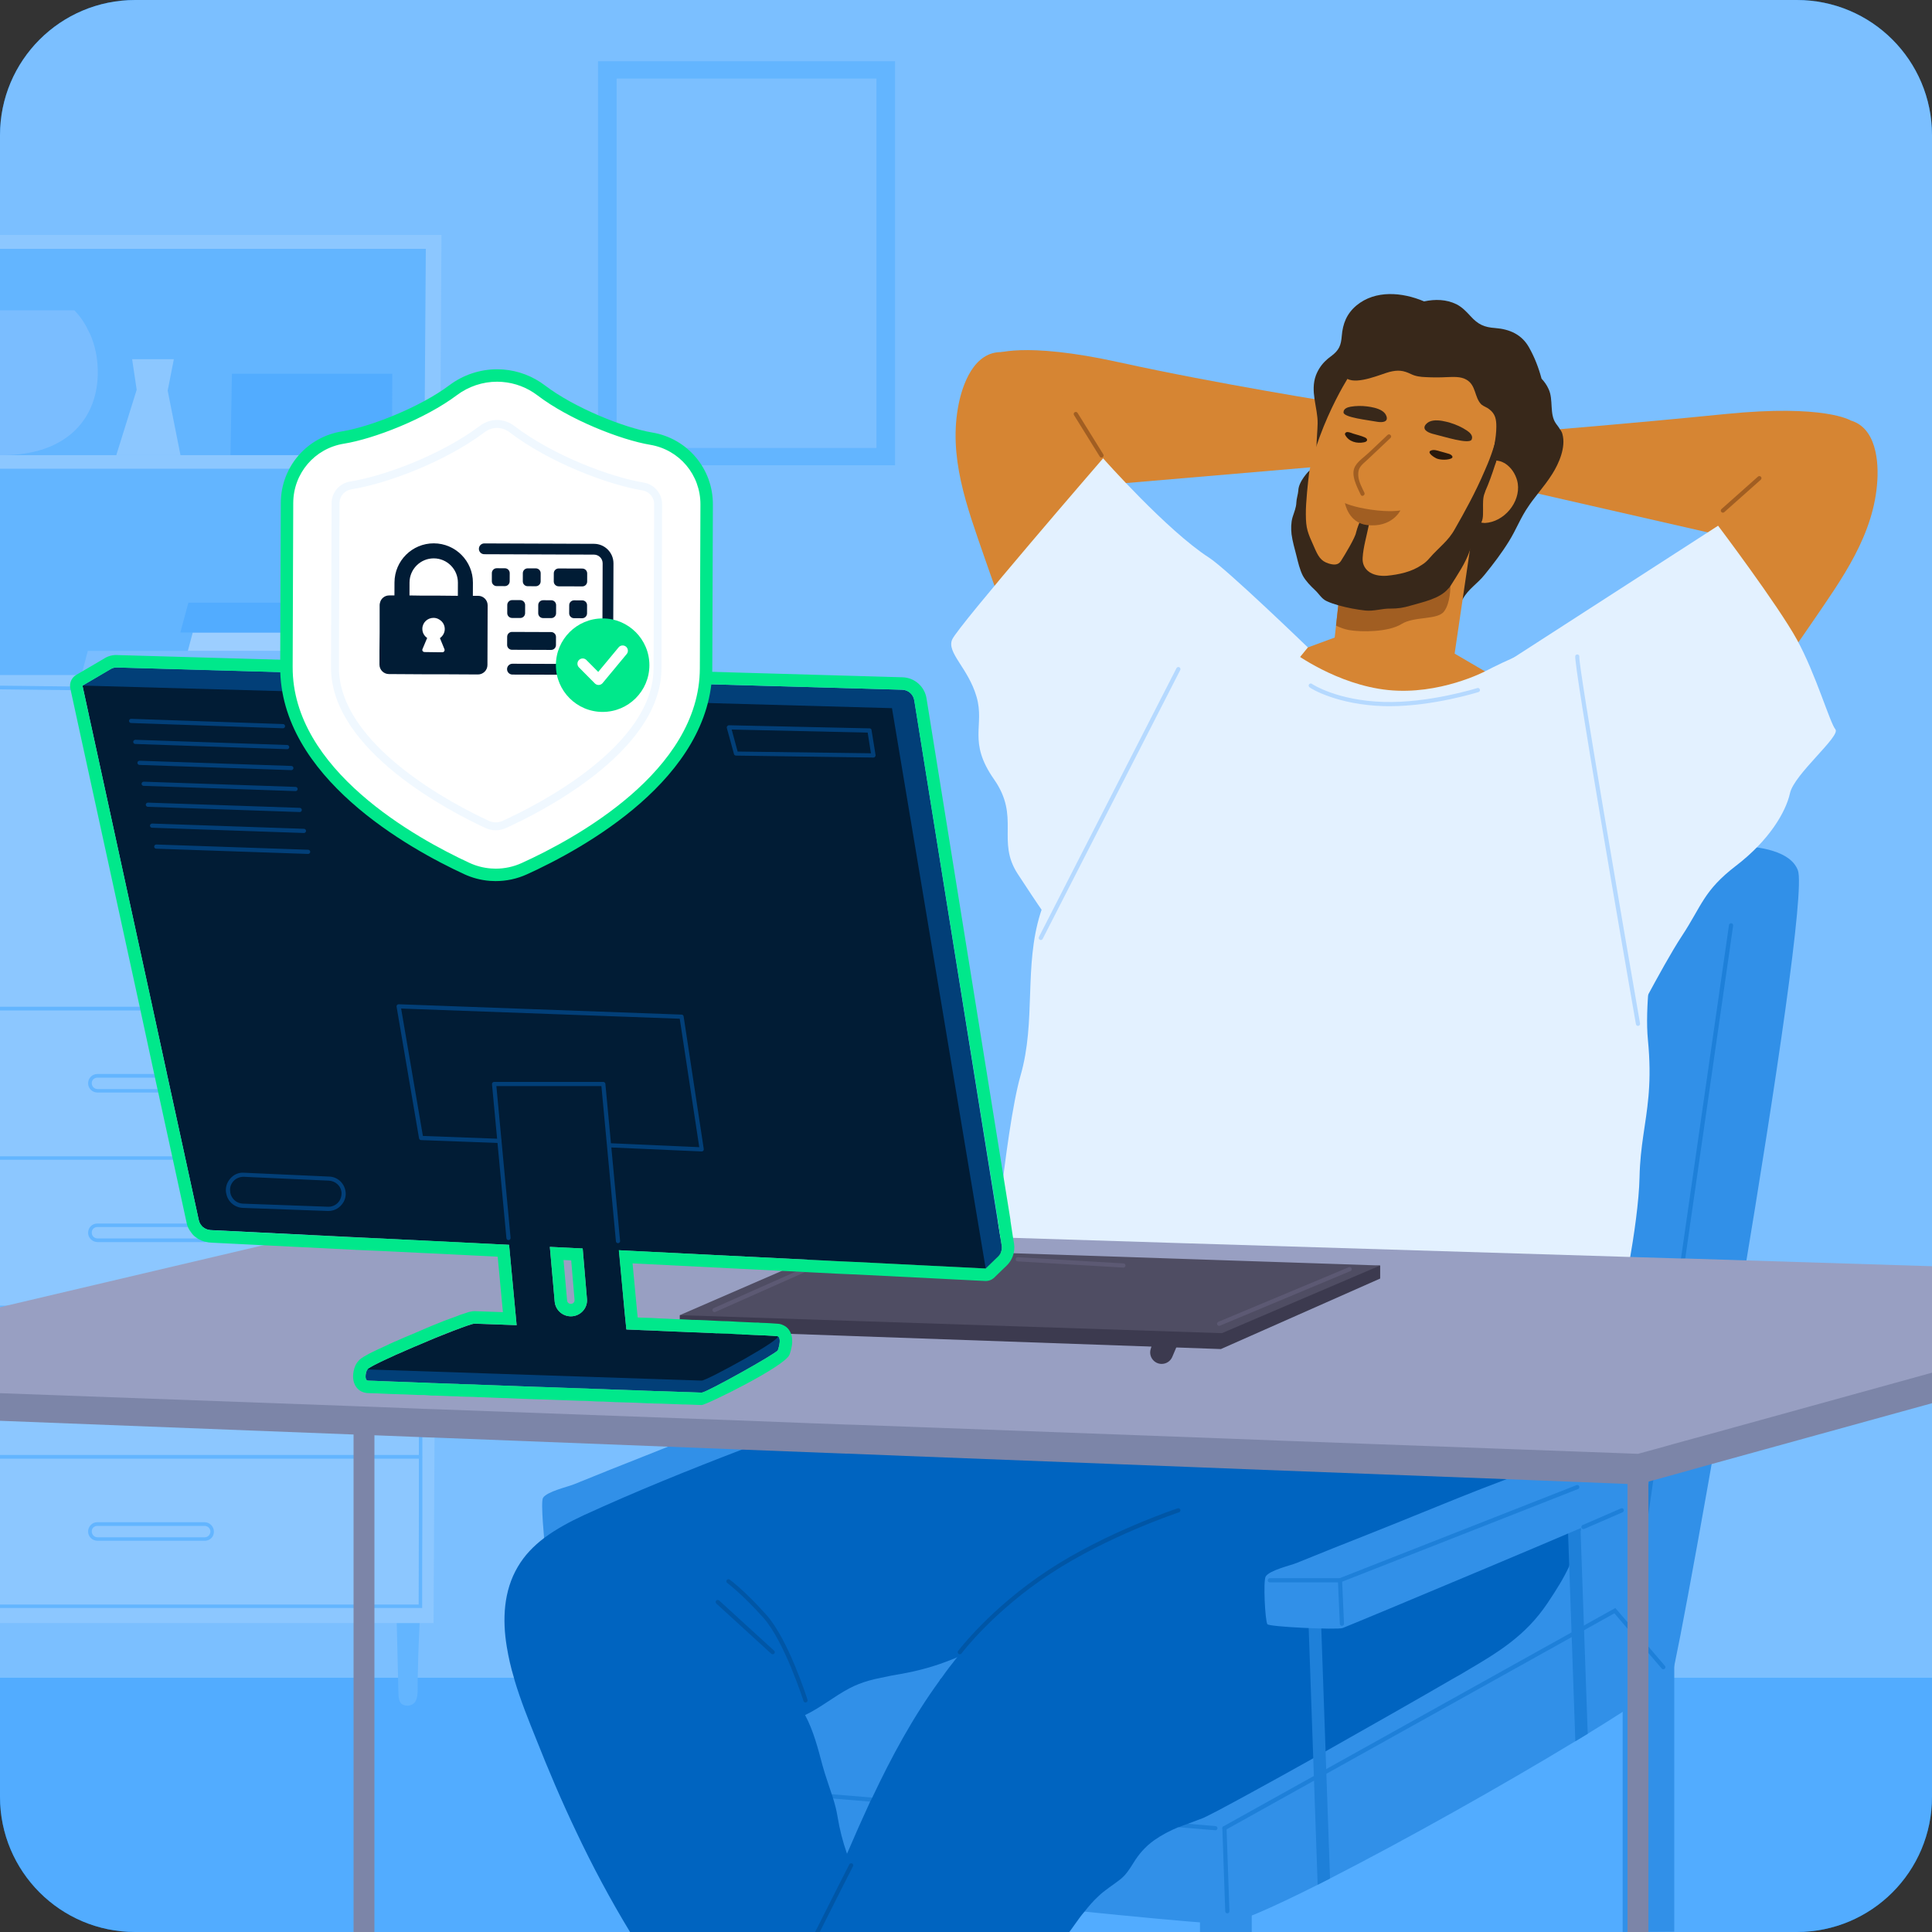 <svg width="96" height="96" viewBox="0 0 96 96" fill="none" xmlns="http://www.w3.org/2000/svg">
<rect x="0" y="0" width="96" height="96" fill="#333333" stroke="none"/>
<g clip-path="url(#clip0_44_572)">
<path d="M96 6.72V89.28C96 92.995 92.996 96 89.28 96H6.72C3.005 96 0 92.995 0 89.28V6.72C0 3.005 3.005 0 6.72 0H89.28C92.996 0 96 3.005 96 6.72Z" fill="#0064C0"/>
<path d="M96 6.72V83.51H0V65.05V64.954V6.72C0 3.005 3.005 0 6.72 0H89.28C92.996 0 96 3.005 96 6.72Z" fill="#7BBFFF"/>
<path d="M96 83.366V89.28C96 92.995 92.996 96 89.28 96H6.72C3.005 96 0 92.995 0 89.28V83.366H96Z" fill="#52ACFF"/>
<path d="M19.576 74.873C19.576 74.873 19.797 84.094 19.797 84.127C19.799 84.327 19.822 84.626 20.027 84.71C20.193 84.777 20.438 84.781 20.592 84.61C20.805 84.373 20.744 83.889 20.751 83.589C20.762 83.165 20.772 82.741 20.782 82.316C20.813 81.079 21.11 75.484 21.11 75.484L19.576 74.873Z" fill="#63B5FF"/>
<path d="M21.936 11.674L21.888 20.179L21.879 22.589L21.85 27.014L21.84 27.782V27.792L21.831 29.597V30.787L21.821 32.41L21.812 33.504V33.619L21.802 34.56L21.773 39.658L21.764 42.086L21.744 45.456L21.716 49.968V50.179L21.677 56.467V56.678L21.658 60.624L21.648 61.67V61.68L21.62 66.48V67.738L21.61 68.16V68.726L21.6 70.022L21.591 71.434L21.543 80.65H0V65.05V64.954V11.674H21.936Z" fill="#8CC7FF"/>
<path d="M20.842 55.44V56.582C20.832 56.592 20.842 56.592 20.842 56.592L20.832 57.485C20.842 57.485 20.842 57.495 20.832 57.495V61.642L20.823 64.906V68.131C20.88 68.131 20.938 68.131 20.996 68.141V66.749L21.005 61.651V60.605L21.015 56.65V56.448L20.842 55.44ZM16.781 34.243L14.631 34.215L6.538 34.138H6.519L4.176 34.118H4.109L0 34.07V34.253L4.148 34.301H4.455L14.669 34.406L16.839 34.426H16.964L20.871 34.464V34.531L20.861 39.072V41.578L20.852 44.88V50.208L20.842 55.421V56.582C20.832 56.592 20.842 56.592 20.842 56.592L20.832 57.485C20.842 57.485 20.842 57.495 20.832 57.495V61.642L20.823 64.906V69.994L20.813 71.405V75.37L20.804 79.728H0V79.901H20.977V77.962L20.986 75.437V71.414L20.996 70.003V66.749L21.005 61.651V60.605L21.015 56.65V56.448L21.024 50.198V49.949L21.034 44.995L21.044 41.683V39.197L21.053 34.541V34.282L16.781 34.243ZM20.842 55.44V56.582C20.832 56.592 20.842 56.592 20.842 56.592L20.832 57.485C20.842 57.485 20.842 57.495 20.832 57.495V61.642L20.823 64.906V68.131C20.88 68.131 20.938 68.131 20.996 68.141V66.749L21.005 61.651V60.605L21.015 56.65V56.448L20.842 55.44Z" fill="#63B5FF"/>
<path d="M21.092 50.122C21.092 50.131 21.092 50.141 21.072 50.15C21.082 50.179 21.053 50.198 21.024 50.198C21.024 50.198 21.015 50.208 21.005 50.208H0V50.026H21.005C21.015 50.026 21.024 50.035 21.024 50.035C21.063 50.035 21.092 50.074 21.092 50.122Z" fill="#63B5FF"/>
<path d="M20.977 72.394C20.977 72.442 20.938 72.48 20.89 72.48H0V72.298H20.89C20.938 72.298 20.977 72.336 20.977 72.394Z" fill="#63B5FF"/>
<path d="M20.861 64.963C20.861 64.992 20.842 65.021 20.823 65.031C20.813 65.04 20.794 65.05 20.775 65.05L0 64.954V64.877H20.775C20.794 64.877 20.813 64.886 20.823 64.906C20.842 64.906 20.861 64.934 20.861 64.963Z" fill="#63B5FF"/>
<path d="M20.861 57.542C20.861 57.562 20.852 57.581 20.832 57.59C20.842 57.59 20.842 57.6 20.832 57.6C20.823 57.619 20.804 57.629 20.775 57.629H0V57.456H20.775C20.804 57.456 20.823 57.466 20.832 57.485C20.842 57.485 20.842 57.495 20.832 57.495C20.852 57.504 20.861 57.523 20.861 57.542Z" fill="#63B5FF"/>
<path d="M10.167 35.261H4.829C4.637 35.261 4.484 35.376 4.416 35.539C4.388 35.597 4.378 35.654 4.378 35.722C4.378 35.856 4.436 35.971 4.532 36.067C4.618 36.135 4.724 36.182 4.848 36.182H10.177C10.292 36.182 10.397 36.144 10.474 36.058C10.541 36.019 10.58 35.943 10.599 35.866C10.628 35.818 10.628 35.77 10.628 35.722C10.628 35.462 10.416 35.261 10.167 35.261ZM10.177 36H4.848C4.685 36 4.56 35.875 4.56 35.722C4.551 35.559 4.676 35.434 4.839 35.434H10.167C10.32 35.434 10.455 35.559 10.455 35.722C10.455 35.77 10.445 35.818 10.416 35.856C10.368 35.943 10.282 36 10.177 36Z" fill="#63B5FF"/>
<path d="M10.167 53.367H4.829C4.58 53.367 4.378 53.578 4.378 53.827C4.378 54.087 4.589 54.288 4.848 54.288H10.177C10.436 54.288 10.637 54.087 10.628 53.827C10.628 53.578 10.416 53.367 10.167 53.367ZM10.177 54.115H4.848C4.685 54.115 4.56 53.981 4.56 53.827C4.551 53.674 4.676 53.549 4.839 53.549H10.167C10.32 53.549 10.455 53.674 10.455 53.827C10.455 53.981 10.33 54.115 10.177 54.115Z" fill="#63B5FF"/>
<path d="M10.608 61.133C10.56 60.941 10.378 60.797 10.167 60.797H4.829C4.58 60.797 4.378 60.998 4.378 61.258C4.378 61.507 4.589 61.718 4.848 61.718H10.177C10.436 61.718 10.637 61.507 10.628 61.258C10.628 61.21 10.618 61.171 10.608 61.133ZM10.177 61.536H4.848C4.685 61.536 4.56 61.411 4.56 61.258C4.551 61.094 4.676 60.97 4.839 60.97H10.167C10.273 60.97 10.359 61.027 10.416 61.114C10.436 61.152 10.455 61.2 10.455 61.258C10.455 61.411 10.33 61.536 10.177 61.536Z" fill="#63B5FF"/>
<path d="M10.167 68.218H4.829C4.58 68.218 4.378 68.419 4.378 68.678C4.378 68.928 4.589 69.139 4.848 69.139H10.177C10.436 69.139 10.637 68.928 10.628 68.678C10.628 68.419 10.416 68.218 10.167 68.218ZM10.177 68.957H4.848C4.685 68.957 4.56 68.832 4.56 68.678C4.551 68.525 4.676 68.39 4.839 68.39H10.167C10.32 68.39 10.455 68.525 10.455 68.678C10.455 68.832 10.33 68.957 10.177 68.957Z" fill="#63B5FF"/>
<path d="M10.167 75.638H4.829C4.58 75.638 4.378 75.85 4.378 76.099C4.378 76.358 4.589 76.56 4.848 76.56H10.177C10.436 76.56 10.637 76.358 10.628 76.099C10.628 75.85 10.416 75.638 10.167 75.638ZM10.177 76.387H4.848C4.685 76.387 4.56 76.253 4.56 76.099C4.551 75.946 4.676 75.821 4.839 75.821H10.167C10.32 75.821 10.455 75.946 10.455 76.099C10.455 76.253 10.33 76.387 10.177 76.387Z" fill="#63B5FF"/>
<path d="M21.159 12.365L21.101 20.621L21.082 22.618H0V12.365H21.159Z" fill="#63B5FF"/>
<path d="M21.034 23.29L21.005 27.072L20.996 27.878L20.986 29.597L20.957 33.504V33.542H0V23.29H21.034Z" fill="#63B5FF"/>
<path d="M4.858 18.394C4.906 20.726 3.389 22.618 0.116 22.618H0V15.418H3.696C3.994 15.725 4.234 16.09 4.416 16.483C4.455 16.541 4.474 16.598 4.503 16.656C4.724 17.184 4.848 17.779 4.858 18.394Z" fill="#7ABDFF"/>
<path d="M6.565 17.849L6.792 19.366L5.779 22.614H8.967L8.332 19.41L8.639 17.849H6.565Z" fill="#8CC7FF"/>
<path d="M4.048 33.539H18.383L18.698 32.343H4.363L4.048 33.539Z" fill="#7ABDFF"/>
<path d="M9.334 32.343H19.232L19.476 31.428H9.578L9.334 32.343Z" fill="#9CCEFF"/>
<path d="M8.961 31.428H18.859L19.259 29.946H9.361L8.961 31.428Z" fill="#52ACFF"/>
<path d="M11.453 22.614L11.524 18.57H19.491L19.48 22.614H11.453Z" fill="#52ACFF"/>
<path d="M44.476 3.043H29.716V23.119H44.476V3.043Z" fill="#63B5FF"/>
<path d="M43.551 3.903H30.64V22.258H43.551V3.903Z" fill="#7BBFFF"/>
<path d="M29.888 90.321C29.721 90.321 29.582 90.189 29.576 90.02L29.081 75.882C29.075 75.709 29.21 75.565 29.382 75.559C29.557 75.549 29.699 75.687 29.705 75.86L30.2 89.998C30.206 90.17 30.072 90.315 29.899 90.321C29.895 90.321 29.892 90.321 29.888 90.321Z" fill="#4A4747"/>
<path d="M42.687 83.063C42.52 83.063 42.381 82.93 42.375 82.761L41.947 70.536C41.941 70.364 42.076 70.219 42.248 70.213C42.425 70.208 42.565 70.342 42.571 70.514L42.999 82.74C43.005 82.912 42.87 83.056 42.698 83.062C42.694 83.063 42.691 83.063 42.687 83.063Z" fill="#4A4747"/>
<path d="M41.697 68.673C41.511 68.707 41.321 68.754 41.126 68.819C38.071 69.838 35.083 71.142 32.088 72.326C30.897 72.797 29.706 73.268 28.52 73.754C28.204 73.883 27.177 74.112 26.983 74.427C26.851 74.641 27.059 76.587 27.066 76.796C27.074 77.006 30.302 77.059 30.907 76.871C31.512 76.683 45.011 71.073 45.282 70.855C45.553 70.636 45.44 69.169 45.361 68.893C45.279 68.611 43.856 68.651 43.638 68.641C42.946 68.608 42.34 68.558 41.697 68.673Z" fill="#3190E8"/>
<path d="M62.199 74.131H59.626V96H62.199V74.131Z" fill="#3190E8"/>
<path d="M83.193 65.697V95.983L80.629 96V65.697H83.193Z" fill="#3190E8"/>
<path d="M83.081 83.224C82.962 83.545 81.284 84.683 78.893 86.149C78.693 86.27 78.489 86.395 78.278 86.522C74.7 88.691 69.81 91.441 66.088 93.341C65.88 93.449 65.674 93.553 65.474 93.653C63.159 94.819 61.39 95.594 60.836 95.594C58.725 95.594 33.433 92.887 32.704 92.367C31.976 91.847 34.682 80.085 34.994 80.085C35.306 80.085 83.435 42.198 83.435 42.198C83.435 42.198 88.612 41.366 89.334 43.239C90.055 45.113 83.497 82.098 83.081 83.224Z" fill="#3190E8"/>
<path d="M60.391 90.944C60.388 90.944 60.385 90.944 60.382 90.944L38.004 89.088C37.947 89.083 37.904 89.033 37.909 88.976C37.913 88.918 37.963 88.875 38.021 88.88L60.399 90.737C60.456 90.741 60.499 90.792 60.494 90.849C60.49 90.903 60.444 90.944 60.391 90.944Z" fill="#1E80D9"/>
<path d="M81.278 78.996C81.273 78.996 81.268 78.996 81.263 78.995C81.206 78.987 81.167 78.934 81.175 78.877L85.913 45.963C85.922 45.907 85.973 45.869 86.031 45.875C86.088 45.883 86.128 45.936 86.119 45.993L81.381 78.907C81.373 78.959 81.329 78.996 81.278 78.996Z" fill="#1E80D9"/>
<path d="M60.842 90.945C60.805 90.945 60.77 90.925 60.751 90.891C60.723 90.841 60.741 90.777 60.791 90.75L80.265 79.901L82.729 82.775C82.766 82.819 82.761 82.885 82.717 82.922C82.674 82.96 82.608 82.955 82.571 82.911L80.218 80.165L60.892 90.931C60.876 90.94 60.859 90.945 60.842 90.945Z" fill="#1E80D9"/>
<path d="M63.754 69.456C63.6 69.034 63.332 68.65 62.957 68.333C62.842 68.237 62.717 68.141 62.592 68.064C62.295 67.853 61.968 67.699 61.632 67.565C61.431 67.488 61.22 67.421 61.018 67.363L60.912 67.353C60.356 67.19 59.789 67.094 59.232 67.018C57.456 66.787 55.68 66.835 53.914 67.142H53.837C53.789 67.142 53.741 67.152 53.693 67.162C52.685 67.344 51.744 67.67 50.765 67.949C50.717 67.968 50.669 67.978 50.621 67.978H50.612C50.285 68.035 49.959 67.949 49.632 67.843C49.719 67.814 49.796 67.786 49.882 67.757C50.007 67.718 49.949 67.526 49.824 67.565C49.652 67.613 49.479 67.67 49.297 67.728C49.277 67.718 49.248 67.709 49.229 67.699C48.682 67.536 48.144 67.363 47.597 67.2C47.472 67.162 47.415 67.353 47.549 67.401C48.02 67.546 48.48 67.69 48.951 67.834C47.76 68.208 46.56 68.582 45.38 68.986C43.7 69.533 42.029 70.109 40.378 70.723C39.975 70.858 39.581 71.011 39.178 71.155C38.41 71.443 37.632 71.731 36.864 72.029C34.215 73.046 31.575 74.112 29.002 75.293C28.32 75.61 27.639 75.974 27.034 76.425C26.516 76.819 26.064 77.28 25.728 77.856C25.018 79.056 24.96 80.486 25.181 81.821C25.268 82.349 25.383 82.858 25.537 83.366C25.546 83.414 25.565 83.462 25.575 83.51C25.872 84.499 26.256 85.459 26.64 86.409C27.255 87.965 27.908 89.501 28.628 91.008C29.434 92.717 30.327 94.387 31.306 96H42.701C42.97 95.28 42.874 94.512 42.663 93.763C42.567 93.446 42.461 93.139 42.337 92.832V92.822C42.327 92.774 42.308 92.736 42.288 92.688C42.279 92.659 42.269 92.621 42.26 92.592C42.192 92.429 42.135 92.275 42.087 92.121C42.087 92.121 42.087 92.121 42.087 92.112C41.876 91.507 41.722 90.912 41.617 90.269C41.568 89.962 41.492 89.664 41.396 89.366C41.377 89.299 41.357 89.222 41.328 89.155C41.175 88.675 41.002 88.205 40.868 87.715C40.647 86.88 40.416 85.987 40.004 85.219C40.762 84.864 41.453 84.288 42.202 83.894C42.509 83.731 42.836 83.606 43.172 83.51C43.373 83.453 43.575 83.405 43.786 83.366C44.112 83.29 44.439 83.232 44.775 83.174C45.648 83.021 46.484 82.79 47.309 82.454C47.396 82.426 47.472 82.387 47.559 82.349C49.018 81.744 50.448 81.014 51.879 80.323C53.415 79.574 54.932 78.787 56.4 77.913C57.514 77.261 58.589 76.56 59.626 75.792C59.914 75.581 60.202 75.36 60.48 75.139C60.884 74.822 61.306 74.486 61.709 74.131C62.093 73.786 62.468 73.43 62.785 73.037C63.149 72.605 63.466 72.125 63.677 71.597L63.687 71.587C63.975 70.867 64.013 70.128 63.754 69.456Z" fill="#0064C0"/>
<path d="M80.17 69.274C79.728 69.197 79.296 69.13 78.864 69.062C78.874 68.755 78.874 68.448 78.884 68.15C78.893 68.016 78.682 68.016 78.682 68.15C78.672 68.438 78.663 68.736 78.653 69.034C75.245 68.525 71.828 68.294 68.381 68.659C66.826 68.822 65.28 69.091 63.754 69.456C63.428 69.533 63.101 69.619 62.775 69.715C61.239 70.138 62.304 70.214 61.124 71.357C61.076 71.405 61.028 71.443 60.98 71.481C60.461 71.981 59.914 72.451 59.348 72.902C57.437 74.458 55.335 75.85 53.309 77.28C53.29 77.29 53.271 77.299 53.261 77.309C52.503 77.837 51.764 78.374 51.044 78.931C49.767 79.91 48.653 81.014 47.684 82.205C47.636 82.253 47.597 82.301 47.559 82.349C47.29 82.685 47.031 83.021 46.791 83.366C46.743 83.414 46.704 83.462 46.685 83.51C45.37 85.315 44.304 87.283 43.344 89.318C43.306 89.386 43.277 89.453 43.239 89.52C42.845 90.374 42.461 91.238 42.087 92.112C42.087 92.121 42.087 92.121 42.087 92.121C41.866 92.621 41.655 93.13 41.444 93.629C41.108 94.426 40.772 95.213 40.445 96H53.136C53.3 95.77 53.463 95.539 53.626 95.318C53.712 95.203 53.789 95.098 53.885 94.992C54.096 94.723 54.317 94.464 54.567 94.234C54.903 93.907 55.296 93.677 55.661 93.389C55.94 93.168 56.112 92.899 56.304 92.592C56.583 92.131 56.909 91.757 57.351 91.44C57.735 91.171 58.128 90.97 58.56 90.787H58.589C58.724 90.73 58.868 90.672 59.021 90.624C59.223 90.547 59.424 90.47 59.626 90.394C59.636 90.394 59.655 90.384 59.664 90.384C59.914 90.298 60.884 89.779 62.199 89.059C63.092 88.57 64.157 87.984 65.252 87.37C65.453 87.254 65.664 87.139 65.866 87.024C68.228 85.69 70.676 84.298 72.029 83.51C72.116 83.462 72.202 83.414 72.279 83.366C72.509 83.242 72.692 83.136 72.826 83.05C74.448 82.099 75.792 81.293 76.887 79.67C77.338 78.998 77.703 78.413 77.972 77.827V77.798C78.25 77.242 78.442 76.694 78.538 76.032V75.946C78.567 75.725 78.596 75.494 78.605 75.245C78.615 75.082 78.663 74.448 78.72 73.651C78.749 73.296 78.768 72.912 78.797 72.518C78.807 72.394 78.816 72.269 78.826 72.144C78.912 70.694 78.97 69.293 78.855 69.274C79.277 69.341 79.69 69.398 80.112 69.475C80.237 69.494 80.295 69.293 80.17 69.274Z" fill="#0064C0"/>
<path d="M66.088 93.341C65.88 93.449 65.674 93.553 65.474 93.653L64.989 79.791C64.983 79.619 65.118 79.473 65.291 79.467C65.466 79.463 65.607 79.596 65.614 79.769L66.088 93.341Z" fill="#1E80D9"/>
<path d="M78.893 86.149C78.693 86.27 78.489 86.395 78.278 86.522L77.856 74.446C77.85 74.273 77.985 74.127 78.158 74.121C78.333 74.117 78.474 74.25 78.48 74.423L78.893 86.149Z" fill="#1E80D9"/>
<path d="M77.606 72.582C77.42 72.616 77.23 72.663 77.035 72.728C73.98 73.747 70.992 75.052 67.997 76.235C66.806 76.706 65.615 77.177 64.429 77.663C64.113 77.792 63.086 78.021 62.892 78.335C62.76 78.549 62.862 80.53 62.975 80.705C63.062 80.84 66.427 80.993 66.714 80.896C66.984 80.804 80.919 74.982 81.191 74.763C81.463 74.545 81.349 73.078 81.27 72.802C81.188 72.52 79.765 72.56 79.547 72.55C78.855 72.517 78.249 72.467 77.606 72.582Z" fill="#3190E8"/>
<path d="M78.68 75.979C78.639 75.979 78.601 75.956 78.584 75.916C78.561 75.864 78.585 75.802 78.638 75.779L80.546 74.952C80.599 74.929 80.66 74.954 80.683 75.006C80.706 75.059 80.682 75.121 80.629 75.143L78.721 75.971C78.707 75.977 78.693 75.979 78.68 75.979Z" fill="#1E80D9"/>
<path d="M66.679 80.788C66.624 80.788 66.578 80.744 66.575 80.688L66.484 78.628H63.097C63.039 78.628 62.993 78.581 62.993 78.524C62.993 78.466 63.039 78.42 63.097 78.42H66.683L66.783 80.679C66.785 80.736 66.741 80.785 66.684 80.787C66.682 80.788 66.68 80.788 66.679 80.788Z" fill="#1E80D9"/>
<path d="M66.584 78.628C66.542 78.628 66.503 78.603 66.487 78.562C66.466 78.508 66.492 78.448 66.546 78.427L78.336 73.795C78.389 73.774 78.45 73.8 78.471 73.854C78.492 73.907 78.466 73.968 78.412 73.989L66.622 78.621C66.609 78.626 66.596 78.628 66.584 78.628Z" fill="#1E80D9"/>
<path d="M18.605 64.57H17.568V96H18.605V64.57Z" fill="#7C85A8"/>
<path d="M81.908 72.95H80.871V96H81.908V72.95Z" fill="#7C85A8"/>
<path d="M86.477 64.522L96 64.138V69.725L85.047 72.749L83.194 73.267L82.148 73.555L81.936 73.613L81.908 73.622L81.418 73.757H81.36L80.871 73.738L80.631 73.728L78.72 73.651L74.861 73.498H74.852L62.785 73.037L59.348 72.902L45.015 72.346L42.624 72.25L42.135 72.23H42L36.864 72.029L33.178 71.885L21.591 71.433L20.986 71.414L20.813 71.405L18.605 71.318L17.568 71.28L0 70.598V68.006L17.568 67.306L18.605 67.258L19.92 67.21H19.93L20.823 67.171L20.996 67.162L21.62 67.142L25.776 66.97L31.191 66.749L35.588 66.576H35.597L36.269 66.547L36.586 66.538C36.682 66.538 36.778 66.528 36.864 66.518L37.546 66.499H37.556L38.64 66.451H38.708L46.157 66.153H46.244L53.309 65.866H53.319L66.98 65.309L67.565 65.29H67.575L68.593 65.242H68.602L70.359 65.174L73.047 65.069H73.114L80.573 64.761L83.223 64.656L83.434 64.646L86.477 64.522Z" fill="#7C85A8"/>
<path d="M49.405 17.6C49.405 17.6 50.774 16.936 55.626 18.006C60.479 19.075 66.567 20.038 66.567 20.038L66.204 23.128L52.901 24.264L49.405 17.6Z" fill="#D68533"/>
<path d="M91.961 20.895C91.961 20.895 90.679 20.076 85.735 20.573C80.791 21.069 76.42 21.415 76.42 21.415V24.526L87.713 27.106L91.961 20.895Z" fill="#D68533"/>
<path d="M77.636 21.571C77.626 21.523 77.607 21.475 77.578 21.427C77.559 21.389 77.54 21.36 77.511 21.331C77.463 21.235 77.386 21.149 77.319 21.053C76.973 20.573 77.204 19.862 76.945 19.325C76.858 19.133 76.743 18.97 76.599 18.816C76.455 18.278 76.253 17.75 75.975 17.261C75.62 16.627 75.025 16.358 74.305 16.301C73.748 16.262 73.45 16.128 73.066 15.706C72.855 15.475 72.653 15.264 72.375 15.12C71.866 14.87 71.309 14.861 70.762 14.976C69.677 14.515 68.343 14.4 67.402 15.178C66.912 15.59 66.72 16.09 66.672 16.694C66.634 17.165 66.538 17.395 66.164 17.683C66.077 17.75 65.991 17.808 65.914 17.885C65.674 18.096 65.501 18.355 65.386 18.653C65.242 19.046 65.261 19.44 65.319 19.834C65.376 20.237 65.482 20.65 65.472 21.053C65.463 21.427 65.424 21.792 65.415 22.176C65.415 22.176 65.415 22.176 65.415 22.186C65.396 22.521 65.405 22.858 65.463 23.194C65.482 23.27 65.501 23.347 65.52 23.424C65.722 24.134 66.288 24.634 66.845 25.085C66.845 25.085 66.845 25.085 66.845 25.094C66.855 25.094 66.855 25.094 66.864 25.104C67.124 25.315 67.392 25.526 67.671 25.728C67.786 25.814 67.911 25.901 68.036 25.987C68.084 26.026 68.132 26.054 68.189 26.102H68.199C68.372 26.218 68.544 26.342 68.727 26.467C69.216 26.822 69.697 27.187 70.138 27.59C70.311 27.744 70.484 27.898 70.647 28.07C70.762 28.176 70.858 28.282 70.964 28.397C71.127 28.579 71.3 28.752 71.472 28.906C71.607 29.021 71.741 29.126 71.876 29.222C71.904 29.232 71.933 29.251 71.952 29.261C71.991 29.28 72.02 29.299 72.058 29.318C72.221 29.405 72.404 29.462 72.596 29.501C72.557 29.549 72.519 29.606 72.49 29.674C72.423 29.789 72.605 29.894 72.672 29.779C72.672 29.779 72.672 29.77 72.682 29.77C72.96 29.261 73.421 29.002 73.776 28.55C74.199 28.032 74.621 27.475 74.977 26.899C75.332 26.333 75.562 25.709 75.946 25.162C76.09 24.941 76.253 24.739 76.416 24.528C76.666 24.211 76.916 23.894 77.127 23.558C77.463 23.03 77.818 22.214 77.636 21.571Z" fill="#38281A"/>
<path d="M85.648 24.64C85.648 24.64 89.395 20.626 91.616 20.83C93.119 20.969 93.357 22.655 93.285 23.87C93.123 26.582 91.525 28.76 90.046 30.924C89.399 31.872 88.736 32.809 88.064 33.74C87.971 33.869 87.105 34.831 87.158 34.983L85.371 29.83L85.648 24.64Z" fill="#D68533"/>
<path d="M54.811 22.774C54.811 22.774 52.256 17.913 50.061 17.525C48.575 17.261 47.899 18.825 47.648 20.016C47.089 22.674 48.055 25.197 48.91 27.675C49.285 28.76 49.677 29.839 50.079 30.914C50.135 31.063 50.716 32.22 50.625 32.352L53.709 27.853L54.811 22.774Z" fill="#D68533"/>
<path d="M73.158 26.517L72.013 34.288L68.753 36.509L66.115 33.524L66.386 31.086L66.563 29.492L66.636 28.84L73.158 26.517Z" fill="#D68533"/>
<path d="M67.048 18.673C67.048 18.673 64.944 21.889 64.788 25.324C64.643 28.514 66.497 29.951 68.474 30.194C70.452 30.437 72.318 28.385 73.418 26.106C74.65 23.556 76.211 20.445 73.228 18.502C70.244 16.559 67.048 18.673 67.048 18.673Z" fill="#D68533"/>
<path d="M66.774 31.512L62.819 32.97C62.819 32.97 65.491 37.029 68.648 37.064C71.805 37.098 75.795 34.531 75.795 34.531L70.626 31.512H66.774V31.512Z" fill="#D68533"/>
<path d="M81.884 51.67C81.986 52.713 81.982 53.541 81.928 54.27C81.924 54.343 81.917 54.414 81.911 54.482C81.788 55.871 81.501 56.924 81.468 58.488C81.416 60.934 80.479 65.201 80.479 65.201L49.202 64.629C49.202 64.629 49.93 56.146 50.711 53.44C51.491 50.733 50.867 48.027 51.7 45.373C52.532 42.719 58.413 31.651 58.725 31.513C59.038 31.374 64.285 32.429 64.285 32.429C64.285 32.429 66.427 34.028 68.978 34.288C71.528 34.548 73.788 33.36 73.788 33.36C73.788 33.36 76.368 31.998 77.408 31.998C78.449 31.998 80.583 39.909 81.884 41.262C83.185 42.615 81.572 48.495 81.884 51.67Z" fill="#E3F1FF"/>
<path d="M67.912 21.804C67.908 21.798 67.904 21.792 67.899 21.787C67.874 21.76 67.84 21.744 67.807 21.729C67.632 21.653 67.445 21.61 67.264 21.554C67.168 21.524 67.058 21.471 66.956 21.468C66.877 21.465 66.799 21.535 66.843 21.615C67.025 21.951 67.422 22.05 67.774 21.978C67.828 21.966 67.905 21.945 67.925 21.887C67.935 21.86 67.928 21.829 67.912 21.804Z" fill="#29190C"/>
<path d="M71.099 22.389C71.244 22.326 71.415 22.384 71.557 22.427C71.71 22.475 71.868 22.506 72.02 22.558C72.099 22.584 72.255 22.704 72.121 22.775C71.963 22.858 71.599 22.87 71.38 22.78C71.291 22.744 70.87 22.488 71.099 22.389Z" fill="#29190C"/>
<path d="M71.752 30.385C71.424 30.818 70.279 30.61 69.638 31.009C68.994 31.409 67.66 31.419 67.017 31.305C66.8 31.265 66.579 31.18 66.386 31.086L66.563 29.492C66.563 29.492 67.481 30.287 69.306 29.985C71.134 29.686 72.069 29.123 72.069 29.123C72.069 29.123 72.083 29.952 71.752 30.385Z" fill="#A15E22"/>
<path d="M67.94 20.196C67.666 20.161 67.385 20.162 67.113 20.209C66.96 20.236 66.755 20.303 66.758 20.492C66.761 20.743 67.977 20.873 68.332 20.942C68.476 20.97 68.824 21.028 68.899 20.851C68.939 20.754 68.873 20.609 68.812 20.536C68.653 20.345 68.341 20.263 68.107 20.221C68.052 20.211 67.996 20.203 67.94 20.196Z" fill="#38281A"/>
<path d="M71.872 20.957C71.614 20.894 71.258 20.837 71.01 20.96C70.915 21.007 70.782 21.125 70.78 21.241C70.776 21.456 71.157 21.553 71.317 21.59C71.71 21.681 73.008 22.098 73.125 21.843C73.213 21.651 73.035 21.49 72.891 21.394C72.635 21.223 72.348 21.095 72.053 21.006C71.993 20.988 71.932 20.972 71.872 20.957Z" fill="#38281A"/>
<path d="M75.447 22.934C75.408 22.31 75.351 21.677 75.168 21.072C74.832 20.026 74.074 18.864 73.162 18.25C72.624 17.885 71.981 17.674 71.386 17.453C70.772 17.232 70.138 17.05 69.485 16.992C69.005 16.954 68.496 16.982 68.045 17.174C67.508 17.405 67.325 17.837 66.922 18.211C66.922 18.202 66.922 18.202 66.922 18.192C66.932 18.067 66.72 18.067 66.711 18.192C66.672 18.528 66.778 18.73 66.951 18.826C67.479 19.114 68.66 18.576 69.044 18.48C69.476 18.374 69.725 18.403 70.109 18.586C70.34 18.701 70.589 18.73 70.848 18.739C71.194 18.758 71.549 18.758 71.895 18.739C72.212 18.73 72.567 18.701 72.845 18.854C73.364 19.133 73.248 19.747 73.613 20.102C73.728 20.198 73.882 20.237 73.997 20.333C74.305 20.563 74.352 20.842 74.352 21.197C74.352 21.485 74.314 21.773 74.266 22.051C74.266 22.061 74.266 22.061 74.266 22.07C74.208 22.349 74.141 22.618 74.074 22.886C74.064 22.906 74.074 22.925 74.084 22.944C74.093 23.002 74.141 23.03 74.199 23.021C74.247 23.002 74.285 23.002 74.324 23.002C74.487 22.992 74.592 23.069 74.66 23.203C74.794 23.482 74.775 23.962 74.804 24.154C74.832 24.355 74.909 24.499 75.034 24.653C75.072 24.71 75.168 24.682 75.197 24.634C75.312 24.442 75.38 24.24 75.418 24.029C75.485 23.674 75.466 23.309 75.447 22.934Z" fill="#38281A"/>
<path d="M75.418 24.029C75.408 23.981 75.399 23.933 75.389 23.885C75.293 23.539 75.092 23.222 74.775 23.021C74.756 23.011 74.736 23.002 74.717 22.992C74.602 22.925 74.468 22.896 74.352 22.886C74.256 22.877 74.17 22.896 74.084 22.944C74.026 22.953 73.968 22.992 73.92 23.05C73.853 23.098 73.805 23.174 73.757 23.27C73.738 23.318 73.748 23.357 73.776 23.386C73.815 23.433 73.892 23.443 73.93 23.376C73.988 23.366 74.036 23.347 74.093 23.338C73.978 23.654 73.911 23.981 73.834 24.307C73.824 24.336 73.815 24.365 73.805 24.403C73.805 24.432 73.786 24.461 73.776 24.49C73.776 24.499 73.767 24.509 73.767 24.518C73.748 24.566 73.728 24.624 73.719 24.681C73.584 25.037 73.402 25.382 73.277 25.757C73.248 25.853 73.364 25.91 73.498 25.939C73.536 25.958 73.565 25.958 73.604 25.968C73.68 25.978 73.748 25.987 73.786 25.987C74.736 25.939 75.552 24.96 75.418 24.029Z" fill="#D68533"/>
<path d="M68.948 21.612C68.637 21.906 68.327 22.199 68.017 22.492C67.802 22.695 67.494 22.901 67.341 23.16C67.089 23.585 67.433 24.196 67.615 24.586C67.672 24.707 67.852 24.602 67.795 24.481C67.684 24.244 67.527 23.959 67.498 23.694C67.446 23.22 67.667 23.109 67.949 22.842C68.331 22.482 68.713 22.12 69.095 21.76C69.192 21.667 69.045 21.52 68.948 21.612Z" fill="#A15E22"/>
<path d="M74.276 22.598C74.237 22.56 74.324 22.013 74.343 21.821C74.314 21.898 74.295 21.974 74.266 22.051C74.266 22.061 74.266 22.061 74.266 22.07C74.17 22.397 74.055 22.723 73.92 23.05C73.872 23.165 73.824 23.28 73.776 23.386C73.316 24.47 72.749 25.488 72.298 26.275C72.125 26.592 71.924 26.822 71.712 27.034C71.501 27.254 71.271 27.456 71.031 27.734C70.916 27.869 70.791 27.984 70.647 28.07C70.148 28.416 69.514 28.55 68.919 28.608C68.564 28.637 68.199 28.57 67.968 28.368C67.796 28.214 67.69 28.003 67.709 27.715C67.738 27.197 67.911 26.621 68.016 26.093C68.026 26.054 68.036 26.016 68.036 25.987C68.045 25.939 68.055 25.901 68.064 25.853C68.074 25.786 68.036 25.718 67.959 25.718C67.872 25.718 67.786 25.709 67.7 25.709C67.69 25.709 67.68 25.718 67.671 25.728C67.642 25.757 67.604 25.853 67.546 25.978C67.469 26.16 67.392 26.4 67.383 26.458C67.344 26.707 66.836 27.552 66.634 27.869C66.49 28.099 66.26 28.07 66.029 28.003C65.616 27.878 65.492 27.629 65.28 27.139C64.983 26.477 64.887 26.266 64.887 25.555C64.877 24.989 65.002 23.875 65.05 23.501C65.05 23.482 65.06 23.462 65.06 23.443C65.069 23.395 65.069 23.376 65.069 23.376C65.069 23.376 64.522 23.904 64.512 24.384C64.503 24.528 64.416 24.816 64.416 24.96C64.407 25.229 64.301 25.459 64.224 25.709C64.148 25.978 64.148 26.266 64.176 26.544C64.224 26.909 64.33 27.254 64.416 27.6C64.503 27.946 64.58 28.301 64.743 28.618C64.896 28.886 65.117 29.107 65.338 29.318C65.54 29.501 65.664 29.75 65.914 29.866C66.096 29.952 66.298 30.019 66.5 30.077C66.941 30.202 67.412 30.288 67.834 30.336C68.266 30.384 68.669 30.23 69.101 30.24C69.466 30.24 69.725 30.202 70.08 30.096C70.666 29.923 71.53 29.76 71.952 29.261C72 29.222 72.029 29.184 72.058 29.136C72.068 29.136 72.068 29.126 72.068 29.126C72.432 28.541 72.817 27.994 73.037 27.35C73.056 27.312 73.076 27.264 73.085 27.226C73.248 26.736 73.335 26.438 73.594 25.987C73.594 25.978 73.604 25.978 73.604 25.968C73.661 25.862 73.69 25.709 73.69 25.546C73.69 25.536 73.69 25.536 73.69 25.536C73.7 25.248 73.671 24.931 73.719 24.682C73.728 24.624 73.748 24.566 73.767 24.518C73.767 24.509 73.776 24.499 73.776 24.49C73.786 24.461 73.805 24.432 73.805 24.403C73.988 23.99 74.141 23.558 74.276 23.136C74.295 23.088 74.314 23.04 74.324 23.002C74.343 22.963 74.352 22.925 74.352 22.886C74.372 22.79 74.352 22.704 74.276 22.598Z" fill="#38281A"/>
<path d="M66.83 24.998C66.83 24.998 67.221 25.194 68.118 25.324C69.094 25.465 69.584 25.363 69.584 25.363C69.584 25.363 69.171 26.229 67.936 26.091C67 25.987 66.83 24.998 66.83 24.998Z" fill="#A15E22"/>
<path d="M73.788 33.596L85.371 26.122C85.371 26.122 88.355 30.08 89.291 31.787C90.228 33.495 90.922 35.905 91.2 36.24C91.477 36.575 89.153 38.466 88.944 39.411C88.736 40.356 87.903 41.759 86.273 43.01C84.642 44.26 84.573 44.992 83.567 46.516C82.561 48.041 80.756 51.64 80.652 51.67C80.548 51.701 73.788 33.596 73.788 33.596Z" fill="#E3F1FF"/>
<path d="M64.988 32.171C64.988 32.171 53.305 46.492 53.105 46.688C52.913 46.878 52.114 45.757 51.256 44.466C51.027 44.125 50.796 43.771 50.571 43.426C49.497 41.779 50.711 40.611 49.393 38.725C48.073 36.84 48.941 36.062 48.525 34.625C48.109 33.188 47.032 32.439 47.311 31.78C47.588 31.123 54.812 22.774 54.812 22.774C54.812 22.774 57.986 26.363 60.078 27.71C60.955 28.274 64.988 32.171 64.988 32.171Z" fill="#E3F1FF"/>
<path d="M86.784 62.63L96 62.918V68.208L85.335 71.155L83.194 71.741L82.378 71.971L82.167 72.029L81.389 72.24L80.631 72.211L78.826 72.144L63.687 71.587L60.98 71.482L46.81 70.954H46.8L45.217 70.896L42.577 70.8L41.952 70.781L40.378 70.723L36.442 70.57H36.432L21.6 70.022L20.996 70.003L20.823 69.994L18.605 69.907L17.568 69.869L0 69.226V65.05V64.954L0.327 64.877L15.255 61.363H15.274L18.759 60.538L20.832 60.605H21.005L21.658 60.624L25.085 60.73L25.191 60.739H25.297L27.216 60.797L28.848 60.845L30.528 60.902H30.749L46.436 61.392L48.72 61.459L49.508 61.488H49.709L58.532 61.766L81.005 62.458L83.53 62.534H83.741L86.784 62.63Z" fill="#989FC2"/>
<path d="M60.984 95.073C60.929 95.073 60.883 95.029 60.881 94.973L60.738 90.844C60.736 90.787 60.781 90.738 60.838 90.736C60.895 90.736 60.944 90.779 60.946 90.837L61.089 94.965C61.091 95.023 61.046 95.071 60.988 95.073C60.987 95.073 60.986 95.073 60.984 95.073Z" fill="#1E80D9"/>
<path d="M36.029 64.952L35.625 66.3C35.515 66.666 35.789 67.034 36.172 67.034C36.401 67.034 36.607 66.898 36.697 66.687L37.434 64.952H36.029Z" fill="#3C3A4F"/>
<path d="M57.581 65.69L57.176 67.038C57.067 67.404 57.341 67.772 57.723 67.772C57.952 67.772 58.159 67.636 58.249 67.425L58.986 65.69H57.581Z" fill="#3C3A4F"/>
<path d="M33.777 65.35V66.085L60.665 67.034L68.58 63.53V62.882L33.777 65.35Z" fill="#3C3A4F"/>
<path d="M68.58 62.882L60.717 66.244L33.777 65.35L41.546 61.979L68.58 62.882Z" fill="#4F4D63"/>
<path d="M60.578 65.881C60.537 65.881 60.499 65.857 60.482 65.817C60.46 65.764 60.485 65.703 60.538 65.681L67.024 62.966C67.077 62.944 67.138 62.969 67.16 63.022C67.182 63.075 67.157 63.136 67.104 63.158L60.618 65.873C60.605 65.878 60.591 65.881 60.578 65.881Z" fill="#5C5973"/>
<path d="M55.821 62.986C55.82 62.986 55.819 62.986 55.818 62.986L50.565 62.677C50.507 62.675 50.462 62.627 50.464 62.569C50.466 62.512 50.515 62.473 50.572 62.469L55.825 62.778C55.882 62.78 55.927 62.828 55.925 62.885C55.923 62.942 55.877 62.986 55.821 62.986Z" fill="#5C5973"/>
<path d="M35.505 65.199C35.465 65.199 35.427 65.176 35.409 65.137C35.386 65.085 35.41 65.023 35.462 65L41.785 62.19C41.837 62.166 41.899 62.19 41.922 62.242C41.946 62.295 41.922 62.356 41.87 62.38L35.547 65.19C35.533 65.196 35.519 65.199 35.505 65.199Z" fill="#5C5973"/>
<path d="M51.717 46.709C51.701 46.709 51.685 46.705 51.67 46.697C51.618 46.671 51.598 46.608 51.624 46.557L58.459 33.2C58.486 33.149 58.548 33.129 58.599 33.155C58.65 33.181 58.671 33.243 58.645 33.295L51.81 46.652C51.791 46.688 51.755 46.709 51.717 46.709Z" fill="#B5D9FF"/>
<path d="M81.39 50.976C81.341 50.976 81.297 50.941 81.288 50.89C80.766 47.89 78.169 32.911 78.275 32.59C78.293 32.535 78.352 32.505 78.407 32.524C78.458 32.541 78.487 32.594 78.476 32.645C78.44 33.146 80.641 45.953 81.493 50.854C81.503 50.911 81.465 50.965 81.408 50.975C81.402 50.976 81.396 50.976 81.39 50.976Z" fill="#B5D9FF"/>
<path d="M69.044 35.091C68.946 35.091 68.847 35.09 68.749 35.087C66.501 35.019 65.156 34.241 65.056 34.138C65.016 34.097 65.017 34.031 65.058 33.991C65.098 33.952 65.16 33.952 65.201 33.989C65.235 34.013 66.456 34.81 68.755 34.879C70.999 34.946 73.38 34.197 73.404 34.189C73.459 34.172 73.518 34.202 73.535 34.257C73.552 34.311 73.522 34.37 73.468 34.387C73.444 34.395 71.234 35.091 69.044 35.091Z" fill="#B5D9FF"/>
<path d="M47.692 82.201C47.671 82.201 47.649 82.195 47.63 82.181C47.584 82.146 47.575 82.081 47.609 82.035C47.625 82.014 49.22 79.9 52.096 78.012C54.969 76.126 58.484 74.96 58.519 74.949C58.574 74.931 58.633 74.961 58.651 75.015C58.669 75.07 58.639 75.129 58.584 75.147C58.549 75.158 55.059 76.316 52.211 78.186C49.365 80.054 47.791 82.139 47.776 82.159C47.755 82.187 47.724 82.201 47.692 82.201Z" fill="#0056A6"/>
<path d="M42.384 92.736L42.336 92.822V92.832L41.904 93.677L40.733 96H40.503L41.684 93.658L42.202 92.64C42.212 92.611 42.231 92.602 42.26 92.592C42.279 92.582 42.308 92.582 42.336 92.592C42.394 92.621 42.413 92.678 42.384 92.736Z" fill="#0056A6"/>
<path d="M40.025 84.596C39.981 84.596 39.94 84.567 39.926 84.523C39.916 84.494 38.983 81.568 37.935 80.391C36.881 79.207 36.142 78.662 36.135 78.657C36.089 78.623 36.078 78.558 36.112 78.511C36.146 78.465 36.211 78.455 36.258 78.489C36.288 78.511 37.02 79.05 38.09 80.252C39.168 81.463 40.086 84.338 40.124 84.46C40.142 84.515 40.111 84.574 40.056 84.591C40.046 84.594 40.035 84.596 40.025 84.596Z" fill="#0056A6"/>
<path d="M38.394 82.201C38.369 82.201 38.344 82.192 38.324 82.174L35.594 79.68C35.551 79.642 35.548 79.576 35.587 79.533C35.626 79.491 35.692 79.488 35.734 79.527L38.464 82.02C38.507 82.059 38.51 82.125 38.471 82.167C38.45 82.19 38.422 82.201 38.394 82.201Z" fill="#0056A6"/>
<path d="M85.609 25.475C85.581 25.475 85.552 25.464 85.531 25.441C85.493 25.398 85.497 25.332 85.54 25.294L87.353 23.682C87.396 23.644 87.462 23.647 87.5 23.69C87.538 23.733 87.535 23.799 87.492 23.837L85.678 25.449C85.659 25.467 85.634 25.475 85.609 25.475Z" fill="#A15E22"/>
<path d="M54.735 22.737C54.7 22.737 54.666 22.72 54.647 22.688L53.368 20.628C53.337 20.579 53.352 20.515 53.401 20.484C53.45 20.454 53.514 20.469 53.544 20.518L54.823 22.578C54.854 22.627 54.839 22.691 54.79 22.721C54.773 22.732 54.754 22.737 54.735 22.737Z" fill="#A15E22"/>
<path d="M48.978 63.029L49.589 62.444C49.737 62.302 49.806 62.096 49.773 61.894L45.431 34.799C45.384 34.503 45.132 34.282 44.833 34.273L5.821 33.166C5.704 33.162 5.588 33.192 5.487 33.251L4.098 34.066L48.978 63.029Z" fill="#023F78"/>
<path d="M10.458 61.121L48.978 63.029L44.322 35.188L4.098 34.066L9.878 60.63C9.938 60.906 10.176 61.107 10.458 61.121Z" fill="#011C35"/>
<path d="M31.21 66.97L31.191 66.749L31.124 66.058L31.037 65.194L30.759 62.131H30.749V62.122L30.72 61.776L30.644 60.902L30.279 57.014V57.005L30.26 56.813L29.981 53.866H24.548L24.797 56.582L24.826 56.794L25.191 60.739L25.277 61.622L25.296 61.853V61.862L25.671 65.846L25.776 66.97L25.796 67.2H31.229L31.21 66.97ZM27.216 60.797L27.044 58.81C27.005 58.358 27.332 57.974 27.783 57.936C27.802 57.926 27.821 57.926 27.85 57.926C28.263 57.926 28.618 58.243 28.656 58.666L28.848 60.845L28.944 62.035L28.954 62.045L29.165 64.531C29.213 64.973 28.877 65.366 28.436 65.405C27.994 65.443 27.6 65.117 27.562 64.675L27.322 61.958L27.216 60.797Z" fill="#011C35"/>
<path d="M18.314 67.993C18.205 67.99 18.062 68.58 18.279 68.601C18.495 68.623 34.641 69.2 34.868 69.2C35.095 69.2 38.589 67.246 38.649 67.094C38.709 66.941 38.846 66.407 38.613 66.391C38.381 66.375 18.535 68.001 18.314 67.993Z" fill="#023F78"/>
<path d="M18.307 68.048C17.846 68.029 23.192 65.773 23.581 65.773C23.97 65.773 38.162 66.333 38.613 66.391C39.064 66.45 35.11 68.609 34.866 68.601C34.623 68.593 18.768 68.066 18.307 68.048Z" fill="#011C35"/>
<path d="M30.709 61.773C30.655 61.773 30.61 61.733 30.605 61.679L29.883 53.968H24.665L25.371 61.507C25.376 61.564 25.334 61.614 25.277 61.62C25.221 61.625 25.169 61.583 25.164 61.526L24.447 53.874C24.444 53.845 24.454 53.816 24.474 53.794C24.494 53.772 24.521 53.76 24.551 53.76H29.978C30.031 53.76 30.076 53.801 30.081 53.854L30.812 61.659C30.818 61.717 30.776 61.767 30.718 61.773C30.715 61.773 30.712 61.773 30.709 61.773Z" fill="#023F78"/>
<path d="M34.867 57.216C34.866 57.216 34.864 57.216 34.863 57.215L30.288 57.013C30.23 57.011 30.186 56.962 30.188 56.904C30.191 56.847 30.243 56.796 30.297 56.805L34.746 57.002L33.776 50.62L19.932 50.114L21.013 56.445L24.819 56.586C24.877 56.589 24.922 56.637 24.919 56.694C24.917 56.752 24.869 56.792 24.811 56.795L20.921 56.65C20.871 56.648 20.83 56.612 20.822 56.563L19.706 50.022C19.7 49.991 19.709 49.96 19.73 49.936C19.75 49.912 19.779 49.9 19.812 49.901L33.87 50.415C33.92 50.417 33.962 50.454 33.969 50.504L34.97 57.096C34.975 57.127 34.966 57.158 34.945 57.181C34.925 57.203 34.897 57.216 34.867 57.216Z" fill="#023F78"/>
<path d="M14.061 36.187C14.06 36.187 14.059 36.187 14.057 36.187L6.511 35.926C6.454 35.924 6.409 35.876 6.411 35.819C6.413 35.761 6.461 35.72 6.518 35.718L14.065 35.978C14.122 35.98 14.167 36.029 14.165 36.086C14.163 36.142 14.117 36.187 14.061 36.187Z" fill="#023F78"/>
<path d="M14.269 37.227C14.268 37.227 14.267 37.227 14.266 37.227L6.719 36.967C6.662 36.965 6.617 36.917 6.619 36.859C6.621 36.802 6.67 36.766 6.727 36.759L14.273 37.019C14.33 37.021 14.375 37.069 14.373 37.127C14.371 37.183 14.325 37.227 14.269 37.227Z" fill="#023F78"/>
<path d="M14.477 38.268C14.476 38.268 14.475 38.268 14.474 38.268L6.928 38.008C6.87 38.006 6.825 37.958 6.827 37.9C6.829 37.843 6.879 37.801 6.935 37.8L14.481 38.06C14.538 38.062 14.583 38.11 14.581 38.168C14.579 38.224 14.533 38.268 14.477 38.268Z" fill="#023F78"/>
<path d="M14.686 39.309C14.684 39.309 14.683 39.309 14.682 39.309L7.136 39.049C7.078 39.047 7.033 38.999 7.035 38.941C7.037 38.884 7.088 38.847 7.143 38.841L14.689 39.101C14.746 39.103 14.791 39.151 14.79 39.209C14.787 39.265 14.741 39.309 14.686 39.309Z" fill="#023F78"/>
<path d="M15.102 41.391C15.101 41.391 15.1 41.391 15.098 41.391L7.552 41.13C7.495 41.129 7.45 41.08 7.452 41.023C7.454 40.965 7.501 40.928 7.559 40.922L15.105 41.183C15.163 41.185 15.208 41.233 15.206 41.29C15.204 41.346 15.158 41.391 15.102 41.391Z" fill="#023F78"/>
<path d="M15.31 42.431C15.309 42.431 15.308 42.431 15.306 42.431L7.76 42.171C7.703 42.169 7.658 42.121 7.66 42.064C7.662 42.006 7.711 41.964 7.767 41.963L15.313 42.223C15.371 42.225 15.416 42.274 15.414 42.331C15.412 42.387 15.366 42.431 15.31 42.431Z" fill="#023F78"/>
<path d="M14.894 40.35C14.893 40.35 14.891 40.35 14.89 40.35L7.344 40.09C7.287 40.088 7.242 40.039 7.244 39.982C7.245 39.925 7.297 39.883 7.351 39.882L14.897 40.142C14.955 40.144 15 40.192 14.998 40.249C14.996 40.306 14.95 40.35 14.894 40.35Z" fill="#023F78"/>
<path d="M16.359 58.464L12.116 58.272C11.866 58.253 11.616 58.358 11.444 58.56C11.271 58.752 11.194 59.011 11.232 59.261L11.242 59.299C11.309 59.702 11.655 60 12.058 60.019L16.292 60.173H16.32C16.57 60.173 16.8 60.067 16.964 59.875C17.136 59.683 17.213 59.424 17.165 59.174C17.098 58.781 16.762 58.474 16.359 58.464ZM16.81 59.741C16.685 59.885 16.493 59.971 16.301 59.962L12.068 59.808C11.76 59.798 11.501 59.568 11.444 59.27V59.232C11.405 59.04 11.463 58.838 11.597 58.694C11.722 58.55 11.914 58.474 12.106 58.474L16.349 58.666C16.656 58.685 16.916 58.906 16.964 59.203C16.992 59.395 16.935 59.597 16.81 59.741Z" fill="#023F78"/>
<path d="M43.306 36.278C43.306 36.23 43.258 36.192 43.21 36.192L36.221 36.038C36.192 36.038 36.154 36.057 36.135 36.086C36.116 36.105 36.106 36.144 36.116 36.173L36.471 37.469C36.48 37.517 36.528 37.545 36.567 37.545L43.402 37.642C43.431 37.642 43.46 37.632 43.479 37.603C43.498 37.584 43.508 37.555 43.508 37.526L43.306 36.278ZM36.653 37.344L36.356 36.25L43.114 36.403L43.277 37.43L36.653 37.344Z" fill="#023F78"/>
<path d="M5.775 33.166C5.789 33.166 5.804 33.167 5.818 33.168L14.554 33.418L16.666 33.475L18.394 33.523L18.989 33.542H19.162L21.812 33.619L27.744 33.792L32.103 33.907L32.602 33.926L34.714 33.984L44.832 34.272C45.13 34.282 45.38 34.502 45.428 34.8L49.594 60.691V60.73L49.709 61.488L49.776 61.891C49.805 62.093 49.738 62.304 49.584 62.448L49.383 62.64V62.65H49.373L48.98 63.034L42.5 62.707L42.26 62.698H42.25L41.607 62.669H41.597L40.09 62.592L30.749 62.121V62.131L31.037 65.194L31.124 66.058C31.402 66.067 31.68 66.086 31.959 66.096C32.084 66.096 32.208 66.106 32.333 66.106C32.592 66.125 32.852 66.134 33.111 66.144C33.312 66.154 33.514 66.163 33.706 66.173H33.831C34.013 66.182 34.186 66.192 34.359 66.201C34.589 66.201 34.82 66.211 35.031 66.221C35.223 66.23 35.405 66.24 35.588 66.25C35.78 66.259 35.972 66.269 36.144 66.269C36.212 66.269 36.279 66.278 36.346 66.278C36.442 66.288 36.538 66.288 36.634 66.298C36.711 66.298 36.788 66.307 36.864 66.307C37.095 66.317 37.316 66.326 37.508 66.336H37.623C37.642 66.336 37.661 66.336 37.68 66.346C37.805 66.346 37.911 66.355 38.007 66.355C38.333 66.374 38.544 66.384 38.602 66.394C38.612 66.394 38.612 66.394 38.612 66.394C38.621 66.394 38.631 66.394 38.64 66.403C38.65 66.403 38.66 66.403 38.669 66.413C38.688 66.422 38.698 66.432 38.708 66.451C38.717 66.47 38.727 66.499 38.736 66.538C38.746 66.576 38.746 66.624 38.746 66.672C38.736 66.826 38.679 67.018 38.65 67.094C38.592 67.248 35.098 69.197 34.868 69.197C34.839 69.197 34.56 69.187 34.1 69.168C33.984 69.168 33.85 69.168 33.716 69.158C33.552 69.149 33.38 69.149 33.197 69.139C32.976 69.13 32.746 69.12 32.496 69.12C32.41 69.11 32.304 69.11 32.208 69.11C32.016 69.101 31.815 69.091 31.604 69.082C31.287 69.072 30.96 69.062 30.624 69.053C30.413 69.043 30.202 69.034 29.981 69.024H29.933C29.751 69.024 29.578 69.014 29.396 69.005C29.213 68.995 29.04 68.986 28.848 68.986C28.234 68.966 27.591 68.938 26.957 68.918C26.832 68.918 26.698 68.909 26.573 68.909C26.314 68.899 26.055 68.89 25.805 68.88C25.584 68.87 25.364 68.861 25.143 68.851H25.047C24.797 68.841 24.548 68.832 24.298 68.822C24.221 68.822 24.144 68.813 24.068 68.813C23.904 68.813 23.741 68.803 23.578 68.793C23.453 68.793 23.328 68.784 23.204 68.784C23.088 68.784 22.973 68.774 22.858 68.774C22.82 68.774 22.791 68.765 22.762 68.765C22.56 68.765 22.368 68.755 22.176 68.746C21.984 68.736 21.792 68.736 21.61 68.726H21.456C21.322 68.717 21.188 68.707 21.063 68.698H20.823C20.573 68.688 20.333 68.678 20.112 68.669C19.997 68.669 19.892 68.659 19.786 68.659C19.68 68.659 19.584 68.65 19.488 68.65C19.114 68.63 18.807 68.621 18.605 68.611C18.413 68.611 18.298 68.602 18.279 68.602C18.192 68.592 18.164 68.505 18.164 68.39C18.164 68.304 18.183 68.198 18.212 68.131C18.231 68.093 18.25 68.054 18.279 68.035V68.025C18.279 68.025 18.279 68.016 18.288 68.016C18.298 68.006 18.298 68.006 18.308 68.006V67.997H18.317C18.336 67.987 18.365 67.968 18.404 67.939C18.442 67.92 18.48 67.891 18.538 67.862C18.557 67.853 18.586 67.843 18.605 67.834V67.824C18.644 67.805 18.692 67.785 18.74 67.757C18.836 67.709 18.941 67.661 19.056 67.603C19.124 67.574 19.191 67.546 19.268 67.507C19.364 67.459 19.469 67.421 19.575 67.363C19.594 67.353 19.613 67.344 19.632 67.334C19.728 67.296 19.815 67.248 19.92 67.21H19.93C20.045 67.152 20.151 67.104 20.266 67.056C20.439 66.979 20.612 66.912 20.794 66.835C20.804 66.835 20.813 66.826 20.823 66.826C20.88 66.797 20.938 66.768 20.996 66.749C21.207 66.653 21.418 66.566 21.62 66.48C21.744 66.432 21.86 66.384 21.975 66.336C22.09 66.288 22.205 66.249 22.311 66.201C22.503 66.125 22.685 66.067 22.839 66.01C22.944 65.971 23.031 65.933 23.108 65.904C23.127 65.904 23.136 65.894 23.146 65.894C23.223 65.865 23.29 65.846 23.348 65.827C23.396 65.808 23.434 65.798 23.463 65.789C23.482 65.789 23.511 65.779 23.53 65.779C23.549 65.769 23.568 65.769 23.578 65.769C23.674 65.769 24.48 65.798 25.671 65.846L25.297 61.862V61.853L21.648 61.67L21.005 61.642L20.832 61.632L19.066 61.546L17.722 61.488L16.407 61.421L15.274 61.363H15.255L10.608 61.133L10.455 61.123C10.445 61.123 10.426 61.123 10.416 61.114C10.292 61.104 10.176 61.046 10.08 60.97C10.042 60.941 10.013 60.902 9.994 60.864L9.984 60.854C9.965 60.835 9.956 60.816 9.946 60.797C9.946 60.797 9.946 60.787 9.936 60.787C9.908 60.739 9.888 60.691 9.879 60.634L9.226 57.629L9.188 57.456L8.496 54.288L8.458 54.115L8.333 53.549L8.295 53.366L7.613 50.208L7.575 50.026L4.532 36.067L4.416 35.539L4.148 34.301L4.109 34.118L4.1 34.07L5.002 33.542L5.492 33.254C5.576 33.196 5.674 33.166 5.775 33.166ZM28.365 65.408C28.388 65.408 28.412 65.407 28.436 65.405C28.877 65.366 29.213 64.973 29.165 64.531L28.954 62.045V62.035H28.944L27.322 61.958L27.562 64.675C27.598 65.093 27.953 65.408 28.365 65.408ZM5.775 32.547C5.554 32.547 5.343 32.611 5.161 32.731L4.688 33.009L3.787 33.536C3.559 33.67 3.441 33.933 3.493 34.192L3.503 34.24L3.542 34.428L3.812 35.67L3.927 36.199L6.97 50.157L7.008 50.335L7.69 53.497L7.728 53.676L7.854 54.248L7.893 54.422L8.583 57.588L8.622 57.763L9.274 60.765C9.29 60.867 9.335 60.988 9.406 61.105C9.414 61.119 9.423 61.132 9.432 61.145C9.447 61.171 9.467 61.2 9.493 61.231C9.551 61.322 9.625 61.401 9.709 61.464C9.882 61.603 10.092 61.695 10.307 61.724C10.357 61.736 10.407 61.742 10.455 61.742L10.57 61.75L15.224 61.981C15.234 61.982 15.264 61.982 15.274 61.982L16.375 62.039L17.69 62.106L19.04 62.164L20.802 62.25L20.971 62.259L21.621 62.288L24.73 62.444L24.989 65.2C24.298 65.173 23.681 65.151 23.578 65.151C23.513 65.151 23.451 65.159 23.391 65.174C23.349 65.179 23.307 65.189 23.267 65.202C23.216 65.217 23.171 65.232 23.118 65.253L23.104 65.256C23.061 65.269 23.015 65.284 22.964 65.302C22.939 65.308 22.914 65.316 22.89 65.325L22.771 65.372C22.728 65.389 22.68 65.409 22.627 65.428L22.444 65.494C22.33 65.534 22.207 65.577 22.081 65.627C22.005 65.661 21.952 65.681 21.898 65.701C21.845 65.722 21.791 65.742 21.737 65.765C21.624 65.812 21.515 65.857 21.398 65.903L21.198 65.987C21.055 66.047 20.91 66.109 20.764 66.175C20.704 66.197 20.645 66.224 20.586 66.253C20.575 66.257 20.564 66.261 20.554 66.265L20.359 66.346C20.243 66.393 20.129 66.44 20.015 66.491C19.918 66.531 19.819 66.575 19.713 66.626C19.712 66.627 19.71 66.628 19.709 66.628C19.631 66.656 19.562 66.688 19.493 66.72C19.463 66.734 19.433 66.748 19.402 66.76C19.387 66.766 19.372 66.773 19.357 66.78L19.312 66.803C19.233 66.845 19.188 66.864 19.144 66.883C19.091 66.906 19.04 66.929 18.991 66.954C18.926 66.986 18.869 67.01 18.813 67.034L18.617 67.129L18.463 67.203L18.384 67.244C18.378 67.247 18.334 67.268 18.329 67.27C18.307 67.281 18.285 67.294 18.265 67.307C18.264 67.308 18.262 67.308 18.261 67.309C18.212 67.334 18.171 67.358 18.134 67.381C18.101 67.397 18.062 67.422 18.032 67.445L18.033 67.446C17.992 67.467 17.953 67.492 17.918 67.521C17.894 67.539 17.871 67.558 17.851 67.579L17.851 67.579C17.824 67.605 17.8 67.633 17.778 67.663C17.716 67.738 17.68 67.811 17.658 67.855C17.582 68.031 17.545 68.219 17.545 68.39C17.545 68.91 17.879 69.18 18.211 69.216C18.233 69.219 18.256 69.22 18.279 69.22C18.329 69.224 18.443 69.23 18.605 69.23L18.852 69.241C19.022 69.248 19.226 69.256 19.457 69.267C19.525 69.268 19.562 69.27 19.6 69.272C19.66 69.275 19.722 69.278 19.786 69.278C19.829 69.278 19.871 69.28 19.915 69.282C19.979 69.285 20.044 69.287 20.112 69.287L20.799 69.316L21.063 69.316L21.383 69.341C21.398 69.342 21.442 69.345 21.456 69.345H21.61C21.675 69.349 21.776 69.352 21.878 69.355C21.966 69.357 22.056 69.359 22.145 69.364C22.337 69.373 22.528 69.382 22.728 69.383C22.77 69.389 22.811 69.393 22.858 69.393C22.907 69.393 22.956 69.395 23.005 69.397C23.071 69.4 23.137 69.403 23.204 69.403C23.258 69.403 23.312 69.405 23.367 69.407C23.437 69.41 23.508 69.412 23.578 69.412C23.717 69.421 23.892 69.431 24.068 69.431L24.144 69.435C24.195 69.438 24.247 69.441 24.298 69.441L24.649 69.455L25.023 69.469L25.143 69.47L25.447 69.484L25.778 69.498L26.452 69.523L26.55 69.527C26.628 69.527 26.685 69.53 26.742 69.532C26.815 69.534 26.887 69.537 26.957 69.537C27.267 69.547 27.598 69.559 27.926 69.572C28.231 69.583 28.533 69.595 28.829 69.604C29.02 69.604 29.176 69.613 29.338 69.621L29.386 69.624C29.571 69.634 29.747 69.643 29.933 69.643H29.981L30.593 69.671L31.585 69.7L32.177 69.728C32.282 69.729 32.362 69.728 32.428 69.735C32.451 69.737 32.474 69.739 32.496 69.739C32.736 69.739 32.958 69.748 33.17 69.757C33.259 69.762 33.35 69.764 33.439 69.767C33.522 69.769 33.602 69.771 33.679 69.776C33.821 69.786 33.971 69.787 34.1 69.787C34.55 69.806 34.838 69.815 34.868 69.815C35.088 69.815 39.011 67.894 39.229 67.312C39.241 67.28 39.346 66.994 39.363 66.71C39.365 66.6 39.365 66.5 39.337 66.388C39.316 66.303 39.292 66.236 39.261 66.175C39.191 66.035 39.085 65.929 38.947 65.86L38.946 65.861C38.932 65.854 38.917 65.847 38.903 65.841C38.831 65.806 38.742 65.779 38.635 65.775C38.56 65.768 38.439 65.76 38.279 65.751L38.043 65.738C37.971 65.737 37.933 65.735 37.892 65.733C37.85 65.731 37.806 65.729 37.76 65.728C37.698 65.717 37.649 65.717 37.623 65.717H37.508C37.345 65.708 37.122 65.699 36.89 65.689L36.788 65.685C36.747 65.682 36.707 65.68 36.666 65.679C36.618 65.675 36.569 65.672 36.521 65.67C36.483 65.668 36.445 65.666 36.408 65.663C36.387 65.661 36.367 65.66 36.346 65.66L36.289 65.656C36.241 65.653 36.193 65.65 36.144 65.65C35.982 65.65 35.802 65.641 35.622 65.632L35.062 65.603C34.839 65.593 34.599 65.583 34.359 65.583L34.332 65.58L33.863 65.555L33.706 65.554L33.14 65.526C32.882 65.516 32.63 65.507 32.379 65.489C32.279 65.487 32.224 65.485 32.17 65.483C32.099 65.48 32.029 65.477 31.959 65.477C31.876 65.474 31.783 65.47 31.686 65.465L31.653 65.132L31.431 62.775L40.059 63.21L41.566 63.287L42.222 63.316L42.475 63.325L48.949 63.651C48.959 63.652 48.969 63.652 48.98 63.652C49.141 63.652 49.296 63.589 49.412 63.476L49.766 63.131C49.798 63.105 49.828 63.076 49.855 63.045L50.011 62.896C50.304 62.621 50.447 62.211 50.389 61.804L50.319 61.386L50.211 60.674C50.21 60.644 50.208 60.612 50.205 60.593L46.038 34.702C45.944 34.113 45.445 33.673 44.852 33.654L34.732 33.365L32.619 33.308L32.127 33.289L27.761 33.173L21.83 33.001L19.18 32.924L18.989 32.924L18.414 32.905L16.683 32.857L14.571 32.799L5.836 32.55C5.83 32.549 5.781 32.547 5.775 32.547ZM28.365 64.789C28.269 64.789 28.186 64.716 28.178 64.622L28.001 62.61L28.383 62.628L28.549 64.584C28.556 64.653 28.533 64.694 28.512 64.719C28.493 64.743 28.451 64.782 28.382 64.788L28.365 64.789Z" fill="#00E88B"/>
<path d="M24.621 43.472C24.535 43.472 24.45 43.468 24.367 43.462C23.962 43.431 23.566 43.328 23.193 43.155C20.493 41.905 14.213 38.429 14.232 33.143L14.261 24.991C14.268 23.364 15.437 21.997 17.042 21.74C18.474 21.512 20.976 20.546 22.522 19.384C23.144 18.916 23.918 18.658 24.697 18.658C24.797 18.658 24.886 18.662 24.973 18.668C25.675 18.723 26.338 18.976 26.894 19.4C28.432 20.573 30.927 21.557 32.356 21.796C33.96 22.064 35.12 23.44 35.113 25.067L35.083 33.219C35.065 38.504 28.761 41.935 26.05 43.165C25.602 43.369 25.126 43.472 24.635 43.472H24.621Z" fill="white"/>
<path d="M24.698 18.967C24.702 18.967 24.706 18.967 24.71 18.967C24.79 18.968 24.87 18.971 24.95 18.977C25.59 19.026 26.198 19.258 26.707 19.646C28.282 20.848 30.839 21.856 32.305 22.101C33.759 22.344 34.809 23.591 34.804 25.066L34.775 33.218C34.756 38.324 28.578 41.678 25.923 42.884C25.514 43.069 25.08 43.163 24.633 43.163C24.629 43.163 24.625 43.163 24.622 43.163C24.544 43.162 24.467 43.159 24.391 43.153C24.021 43.125 23.662 43.031 23.323 42.874C20.677 41.65 14.523 38.251 14.542 33.144L14.571 24.992C14.577 23.517 15.636 22.278 17.091 22.046C18.56 21.811 21.124 20.822 22.707 19.632C23.278 19.203 23.985 18.967 24.698 18.967ZM24.698 18.349C23.852 18.349 23.013 18.629 22.336 19.137C20.876 20.235 18.395 21.211 16.994 21.435C15.238 21.715 13.959 23.211 13.953 24.99L13.923 33.142C13.903 38.607 20.308 42.161 23.063 43.436C23.469 43.623 23.9 43.736 24.343 43.77C24.434 43.777 24.526 43.781 24.619 43.781C25.168 43.781 25.688 43.669 26.178 43.447C28.943 42.193 35.373 38.685 35.393 33.22L35.423 25.068C35.429 23.289 34.161 21.784 32.407 21.491C31.008 21.257 28.534 20.262 27.082 19.154C26.477 18.693 25.757 18.419 24.997 18.36C24.902 18.353 24.807 18.349 24.712 18.349H24.711L24.698 18.349Z" fill="#00E88B"/>
<path d="M32.702 25.056L32.672 33.21C32.658 37.238 26.714 40.219 25.052 40.968C24.921 41.027 24.777 41.06 24.629 41.06C24.482 41.059 24.338 41.025 24.207 40.965C22.551 40.203 16.629 37.18 16.644 33.151L16.673 24.997C16.675 24.567 16.993 24.192 17.424 24.122C19.118 23.854 21.998 22.796 23.971 21.312C24.191 21.148 24.445 21.065 24.702 21.066C24.96 21.067 25.213 21.152 25.432 21.318C27.394 22.816 30.266 23.894 31.958 24.175C32.389 24.248 32.704 24.625 32.702 25.056Z" fill="white" stroke="#F0F8FF" stroke-width="0.394" stroke-miterlimit="10"/>
<path d="M30.483 27.995L30.466 32.567C30.464 33.101 30.03 33.534 29.495 33.533L25.462 33.519C25.314 33.518 25.194 33.397 25.195 33.249C25.195 33.1 25.316 32.98 25.464 32.981L29.497 32.996C29.735 32.996 29.928 32.803 29.929 32.565L29.945 27.994C29.947 27.755 29.755 27.561 29.517 27.559L24.059 27.539C23.911 27.537 23.793 27.414 23.796 27.266C23.799 27.12 23.916 27.004 24.061 27.002L29.519 27.022C30.054 27.025 30.485 27.461 30.483 27.995Z" fill="#011C35"/>
<path d="M29.17 30.479C29.169 30.612 29.061 30.72 28.928 30.719L28.522 30.718C28.389 30.717 28.282 30.609 28.282 30.476L28.284 30.07C28.284 29.937 28.393 29.83 28.526 29.83L28.931 29.832C29.064 29.832 29.172 29.94 29.171 30.073L29.17 30.479Z" fill="#011C35"/>
<path d="M29.166 31.654L29.164 32.06C29.163 32.193 29.055 32.3 28.922 32.3L28.516 32.298C28.384 32.298 28.276 32.19 28.277 32.057L28.278 31.651C28.279 31.518 28.387 31.411 28.52 31.411L28.926 31.413C29.059 31.413 29.166 31.521 29.166 31.654Z" fill="#011C35"/>
<path d="M29.176 28.898C29.175 29.031 29.067 29.139 28.934 29.138L27.756 29.134C27.623 29.133 27.516 29.025 27.516 28.892L27.518 28.486C27.518 28.353 27.627 28.246 27.759 28.247L28.937 28.251C29.07 28.251 29.177 28.36 29.177 28.492L29.176 28.898Z" fill="#011C35"/>
<path d="M26.866 28.484L26.865 28.89C26.864 29.023 26.756 29.13 26.623 29.13L26.217 29.128C26.084 29.128 25.977 29.02 25.978 28.887L25.979 28.481C25.98 28.348 26.088 28.241 26.221 28.241L26.627 28.242C26.759 28.243 26.867 28.351 26.866 28.484Z" fill="#011C35"/>
<path d="M25.085 29.124L24.679 29.123C24.546 29.122 24.438 29.014 24.439 28.881L24.44 28.475C24.441 28.342 24.549 28.235 24.682 28.235L25.088 28.237C25.221 28.237 25.328 28.345 25.328 28.478L25.326 28.884C25.326 29.017 25.218 29.125 25.085 29.124Z" fill="#011C35"/>
<path d="M27.393 29.826C27.526 29.827 27.633 29.935 27.633 30.068L27.631 30.474C27.631 30.607 27.522 30.714 27.39 30.713L26.983 30.712C26.851 30.711 26.743 30.603 26.744 30.47L26.745 30.064C26.746 29.931 26.854 29.824 26.987 29.825L27.393 29.826Z" fill="#011C35"/>
<path d="M25.854 29.82C25.987 29.821 26.094 29.929 26.094 30.062L26.092 30.468C26.092 30.601 25.984 30.708 25.851 30.708L25.445 30.706C25.312 30.706 25.204 30.598 25.205 30.465L25.206 30.059C25.207 29.926 25.315 29.819 25.448 29.819L25.854 29.82Z" fill="#011C35"/>
<path d="M27.627 31.648L27.625 32.054C27.625 32.187 27.517 32.295 27.384 32.294L25.439 32.287C25.306 32.287 25.199 32.179 25.199 32.046L25.201 31.64C25.201 31.507 25.309 31.399 25.442 31.4L27.387 31.407C27.52 31.407 27.627 31.516 27.627 31.648Z" fill="#011C35"/>
<path d="M23.499 28.953L23.495 29.977L22.749 29.975L22.753 28.951C22.755 28.288 22.218 27.747 21.555 27.745C20.893 27.742 20.352 28.279 20.349 28.942L20.346 29.966L19.598 29.963L19.602 28.939C19.606 27.864 20.483 26.994 21.558 26.998C22.633 27.002 23.503 27.879 23.499 28.953Z" fill="#011C35"/>
<path d="M23.76 29.606H22.753L21.831 29.597H20.986L20.343 29.587H19.335C19.114 29.587 18.932 29.741 18.884 29.942C18.874 29.981 18.864 30.019 18.864 30.058V31.43L18.855 32.342V33.024C18.855 33.283 19.066 33.494 19.325 33.494L20.957 33.504H21.812L23.751 33.514C24.01 33.514 24.221 33.302 24.221 33.043L24.231 30.077C24.231 29.817 24.02 29.606 23.76 29.606ZM22.08 32.246C22.119 32.323 22.061 32.41 21.985 32.41H21.821L21.101 32.4C21.015 32.4 20.957 32.323 20.996 32.246L21.226 31.699C21.082 31.603 20.986 31.44 20.986 31.248C20.986 30.941 21.236 30.701 21.543 30.701C21.648 30.701 21.744 30.73 21.831 30.787C21.994 30.883 22.1 31.056 22.1 31.258C22.1 31.44 22.004 31.603 21.86 31.709L22.08 32.246Z" fill="#011C35"/>
<path d="M29.945 35.375C31.228 35.375 32.268 34.335 32.268 33.052C32.268 31.769 31.228 30.729 29.945 30.729C28.662 30.729 27.622 31.769 27.622 33.052C27.622 34.335 28.662 35.375 29.945 35.375Z" fill="#00E88B"/>
<path d="M28.953 32.979L29.743 33.775L30.939 32.333" stroke="white" stroke-width="0.521" stroke-miterlimit="10" stroke-linecap="round" stroke-linejoin="round"/>
</g>
<defs>
<clipPath id="clip0_44_572">
<rect width="96" height="96" fill="white"/>
</clipPath>
</defs>
</svg>
